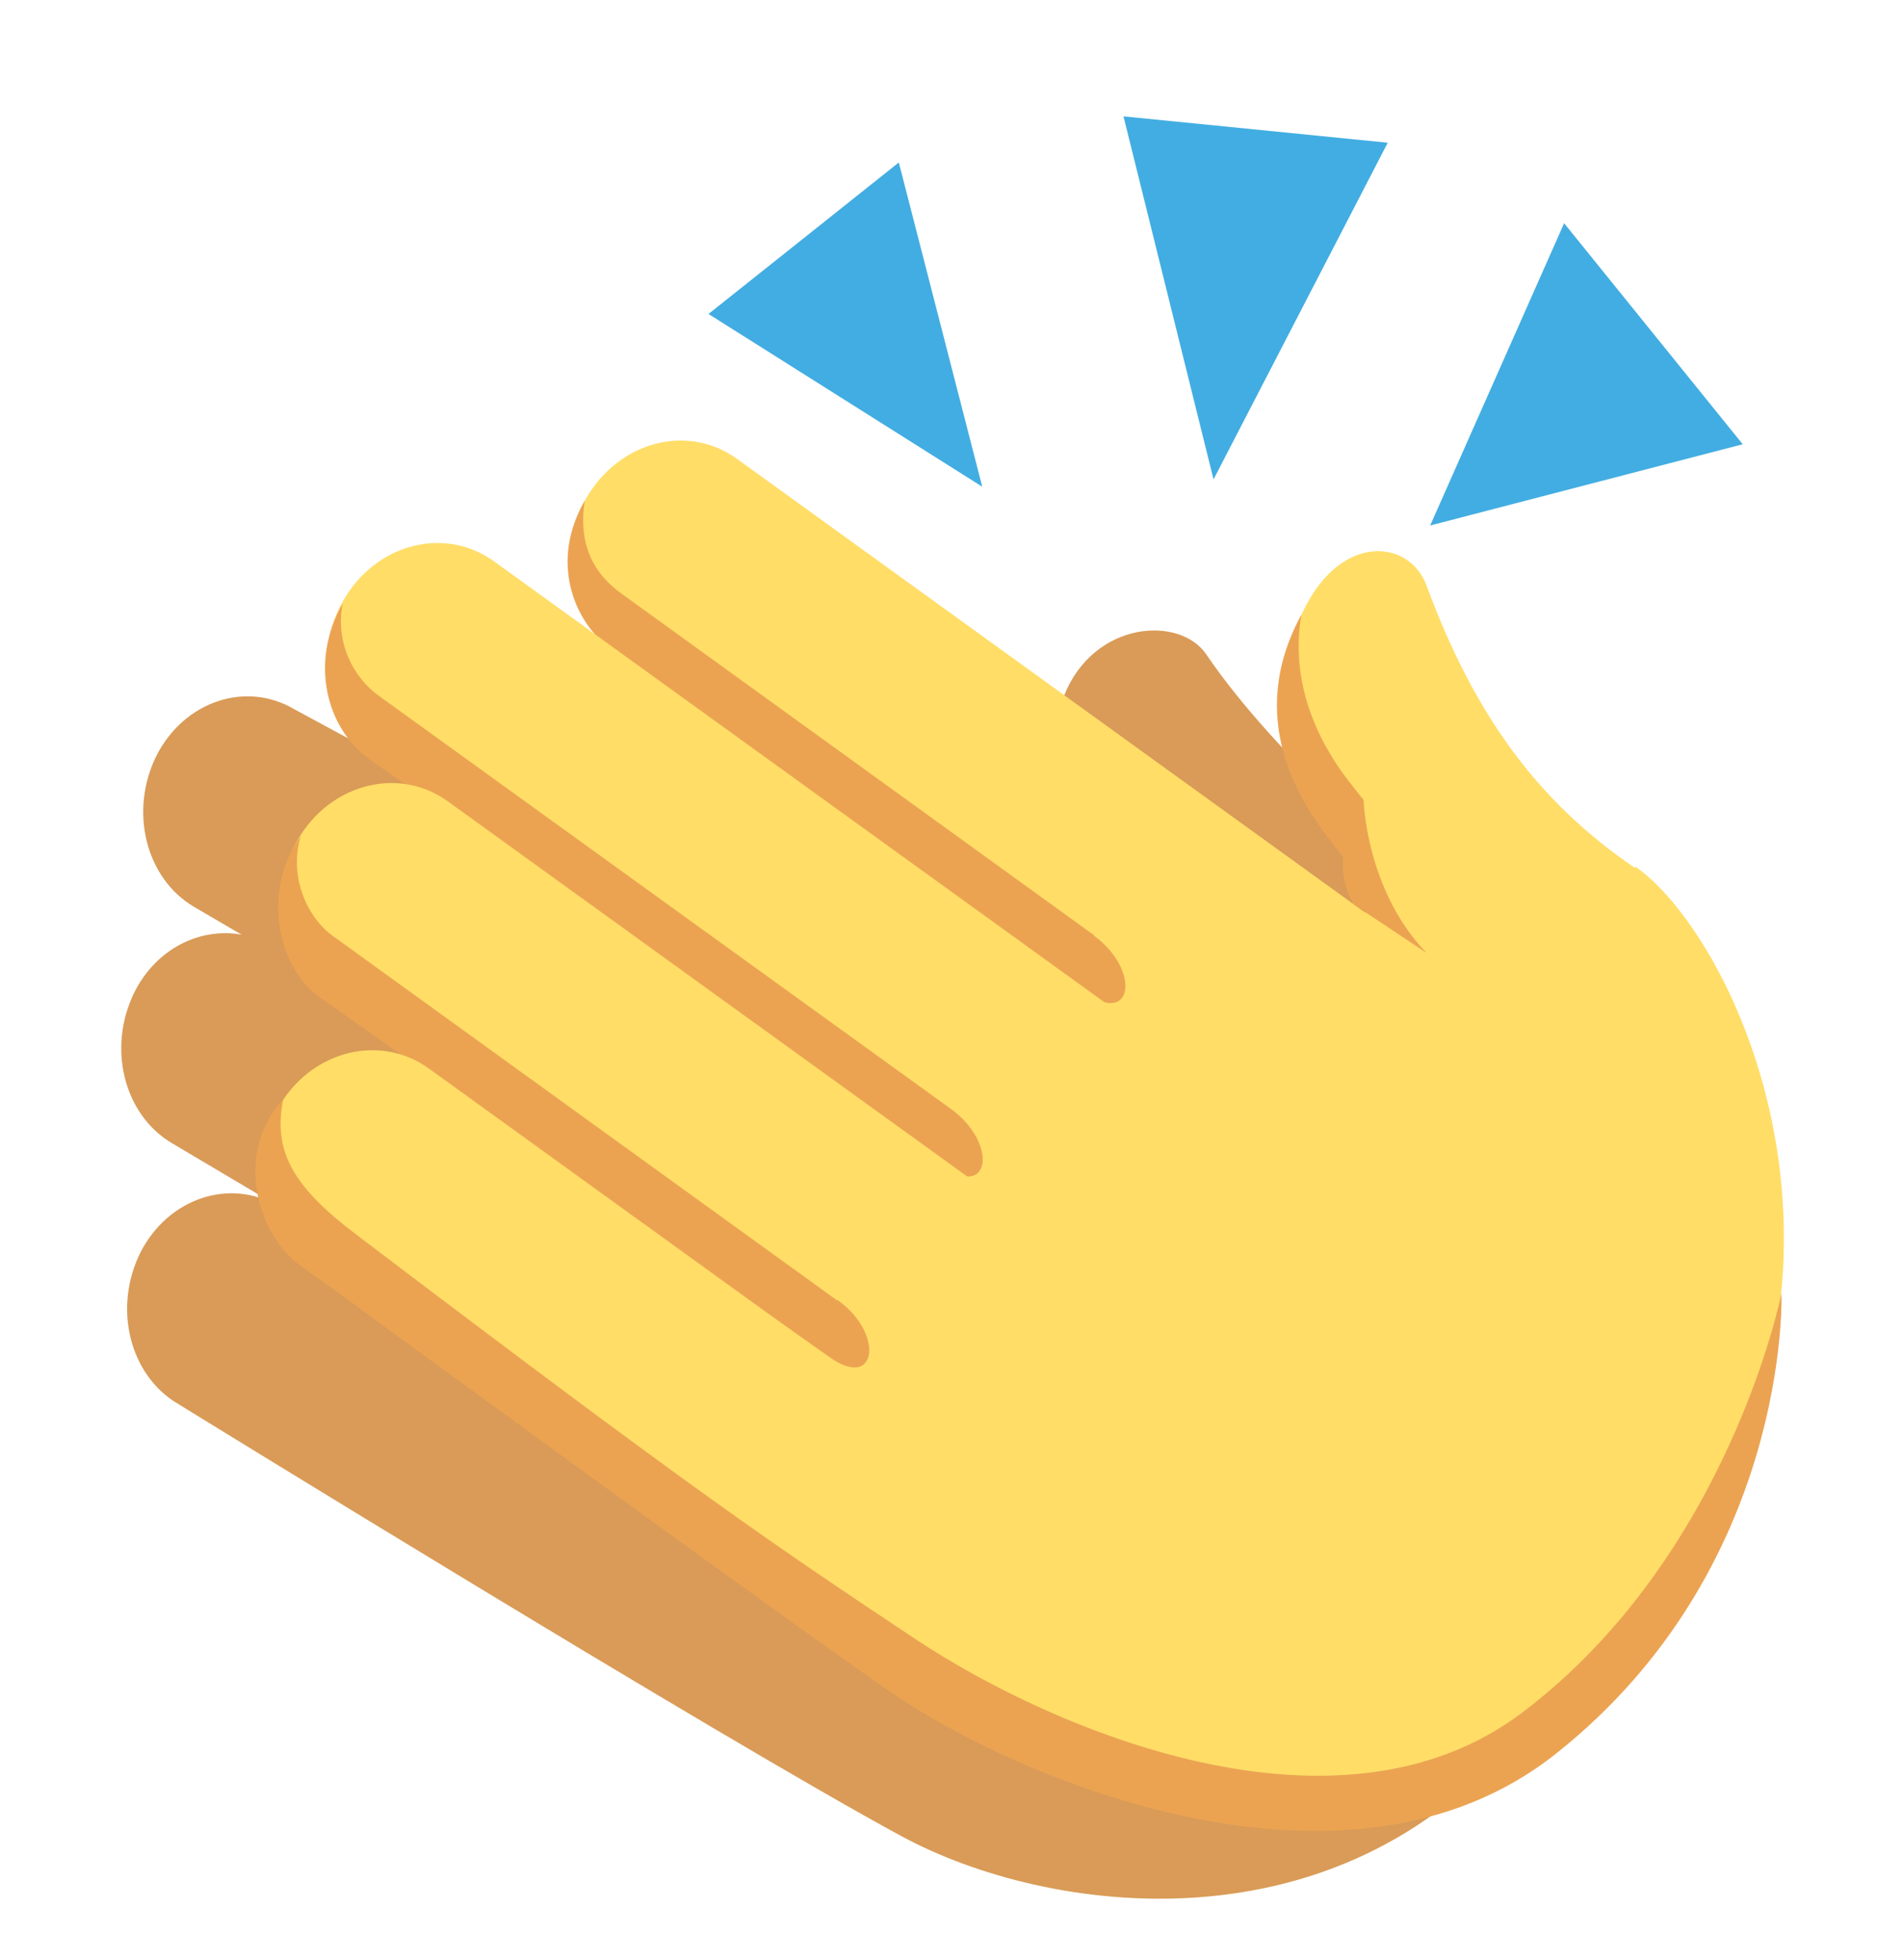 <?xml version="1.0" encoding="UTF-8"?><svg id="Layer_2" xmlns="http://www.w3.org/2000/svg" viewBox="0 0 26 26.78"><defs><style>.cls-1{fill:#ffdd67;}.cls-2{fill:#42ade2;}.cls-3{fill:#eba352;}.cls-4{fill:#d99b57;}</style></defs><g id="text_6_9"><path class="cls-4" d="M19.28,11.89s-1.83-1.52-2.8-2.95c-.36-.53-1.53-.46-1.94.56l-6.34,2.45-4.18-2.26c-.66-.39-1.5-.11-1.88.63h0c-.38.76-.15,1.68.51,2.07l.65.38c-.57-.1-1.16.19-1.46.78h0c-.38.76-.15,1.68.51,2.07l1.45.86c-.66-.39-1.5-.11-1.88.63h0c-.38.76-.15,1.68.51,2.07,0,0,7.36,4.54,9.89,5.91,2,1.08,5.94,1.61,8.42-1.39.91-1.1-1.42-11.84-1.42-11.84Z"/><path class="cls-1" d="M22.34,11.86c-1.31-.89-2.19-2.07-2.85-3.86-.23-.62-1.13-.72-1.65.28-.75,1.44-.03,2.63.37,3.15l.19.24s.11.45.33.99c-1.08-.25-2.32.36-3.19,1.5-.9,1.18-3.01,3.22-3.9,4.4-1.08,1.43-.79,3.47.42,4.34,0,0,6.37,4.66,10.61-1.05,3.32-4.47.99-9.11-.33-10.01Z"/><path class="cls-1" d="M20.19,13.58c.65.47.8,1.43.33,2.15h0c-.46.73-1.37.94-2.02.47l-10.12-7.31c-.65-.47-.8-1.43-.33-2.15h0c.47-.73,1.37-.94,2.02-.47l10.12,7.31Z"/><path class="cls-3" d="M14.95,12.78l-6.46-4.67c-.35-.25-.6-.64-.5-1.27-.47.81-.18,1.64.38,2.05l6.46,4.67c.65.47.76-.31.11-.78Z"/><path class="cls-1" d="M16.88,14.98c.65.47.8,1.43.33,2.15h0c-.47.73-1.37.94-2.02.47l-10.12-7.31c-.65-.47-.8-1.43-.34-2.15h0c.46-.73,1.37-.94,2.02-.47l10.12,7.31Z"/><path class="cls-3" d="M12.99,15.15l-7.81-5.64c-.35-.25-.6-.72-.5-1.26-.46.81-.21,1.7.35,2.11l7.85,5.57c.65.47.76-.31.11-.78Z"/><path class="cls-1" d="M16.25,18.26c.65.47.8,1.44.33,2.16h0c-.46.73-1.37.94-2.02.47l-10.12-7.31c-.65-.47-.8-1.43-.34-2.16h0c.46-.73,1.37-.94,2.02-.47l10.12,7.31Z"/><path class="cls-3" d="M11.44,17.77l-6.89-4.98c-.35-.25-.61-.81-.44-1.37-.54.76-.32,1.79.25,2.2l6.97,4.92c.65.47.76-.32.11-.78Z"/><path class="cls-1" d="M15.98,21.91c.65.47-4,.96-4.64.49l-7.16-5.17c-.65-.47-.8-1.43-.34-2.16h0c.46-.73,1.37-.94,2.02-.47l10.12,7.31Z"/><path class="cls-3" d="M24.34,17.67s-.71,3.58-3.53,5.72c-2.52,1.92-6.42.25-8.28-.98-1.97-1.31-2.97-1.98-7.66-5.54-.89-.67-1.14-1.16-1-1.85-.69.75-.34,1.86.23,2.27l.49.35s5.64,4.13,7.55,5.46c1.73,1.2,6.25,3.14,9.12.86,3.2-2.54,3.08-6.27,3.08-6.27Z"/><path class="cls-3" d="M19.49,13.02c-.83-.86-.86-2.09-.86-2.09l-.19-.24c-.32-.41-.84-1.24-.66-2.29-.77,1.41-.02,2.54.37,3.05l.2.26s-.04.36.15.65l.99.66Z"/><polygon class="cls-2" points="15.35 1.59 16.58 6.55 18.96 1.95 15.35 1.59"/><polygon class="cls-2" points="21.37 3.05 19.54 7.18 23.81 6.07 21.37 3.05"/><polygon class="cls-2" points="12.28 2.22 13.42 6.65 9.68 4.29 12.28 2.22"/></g></svg>